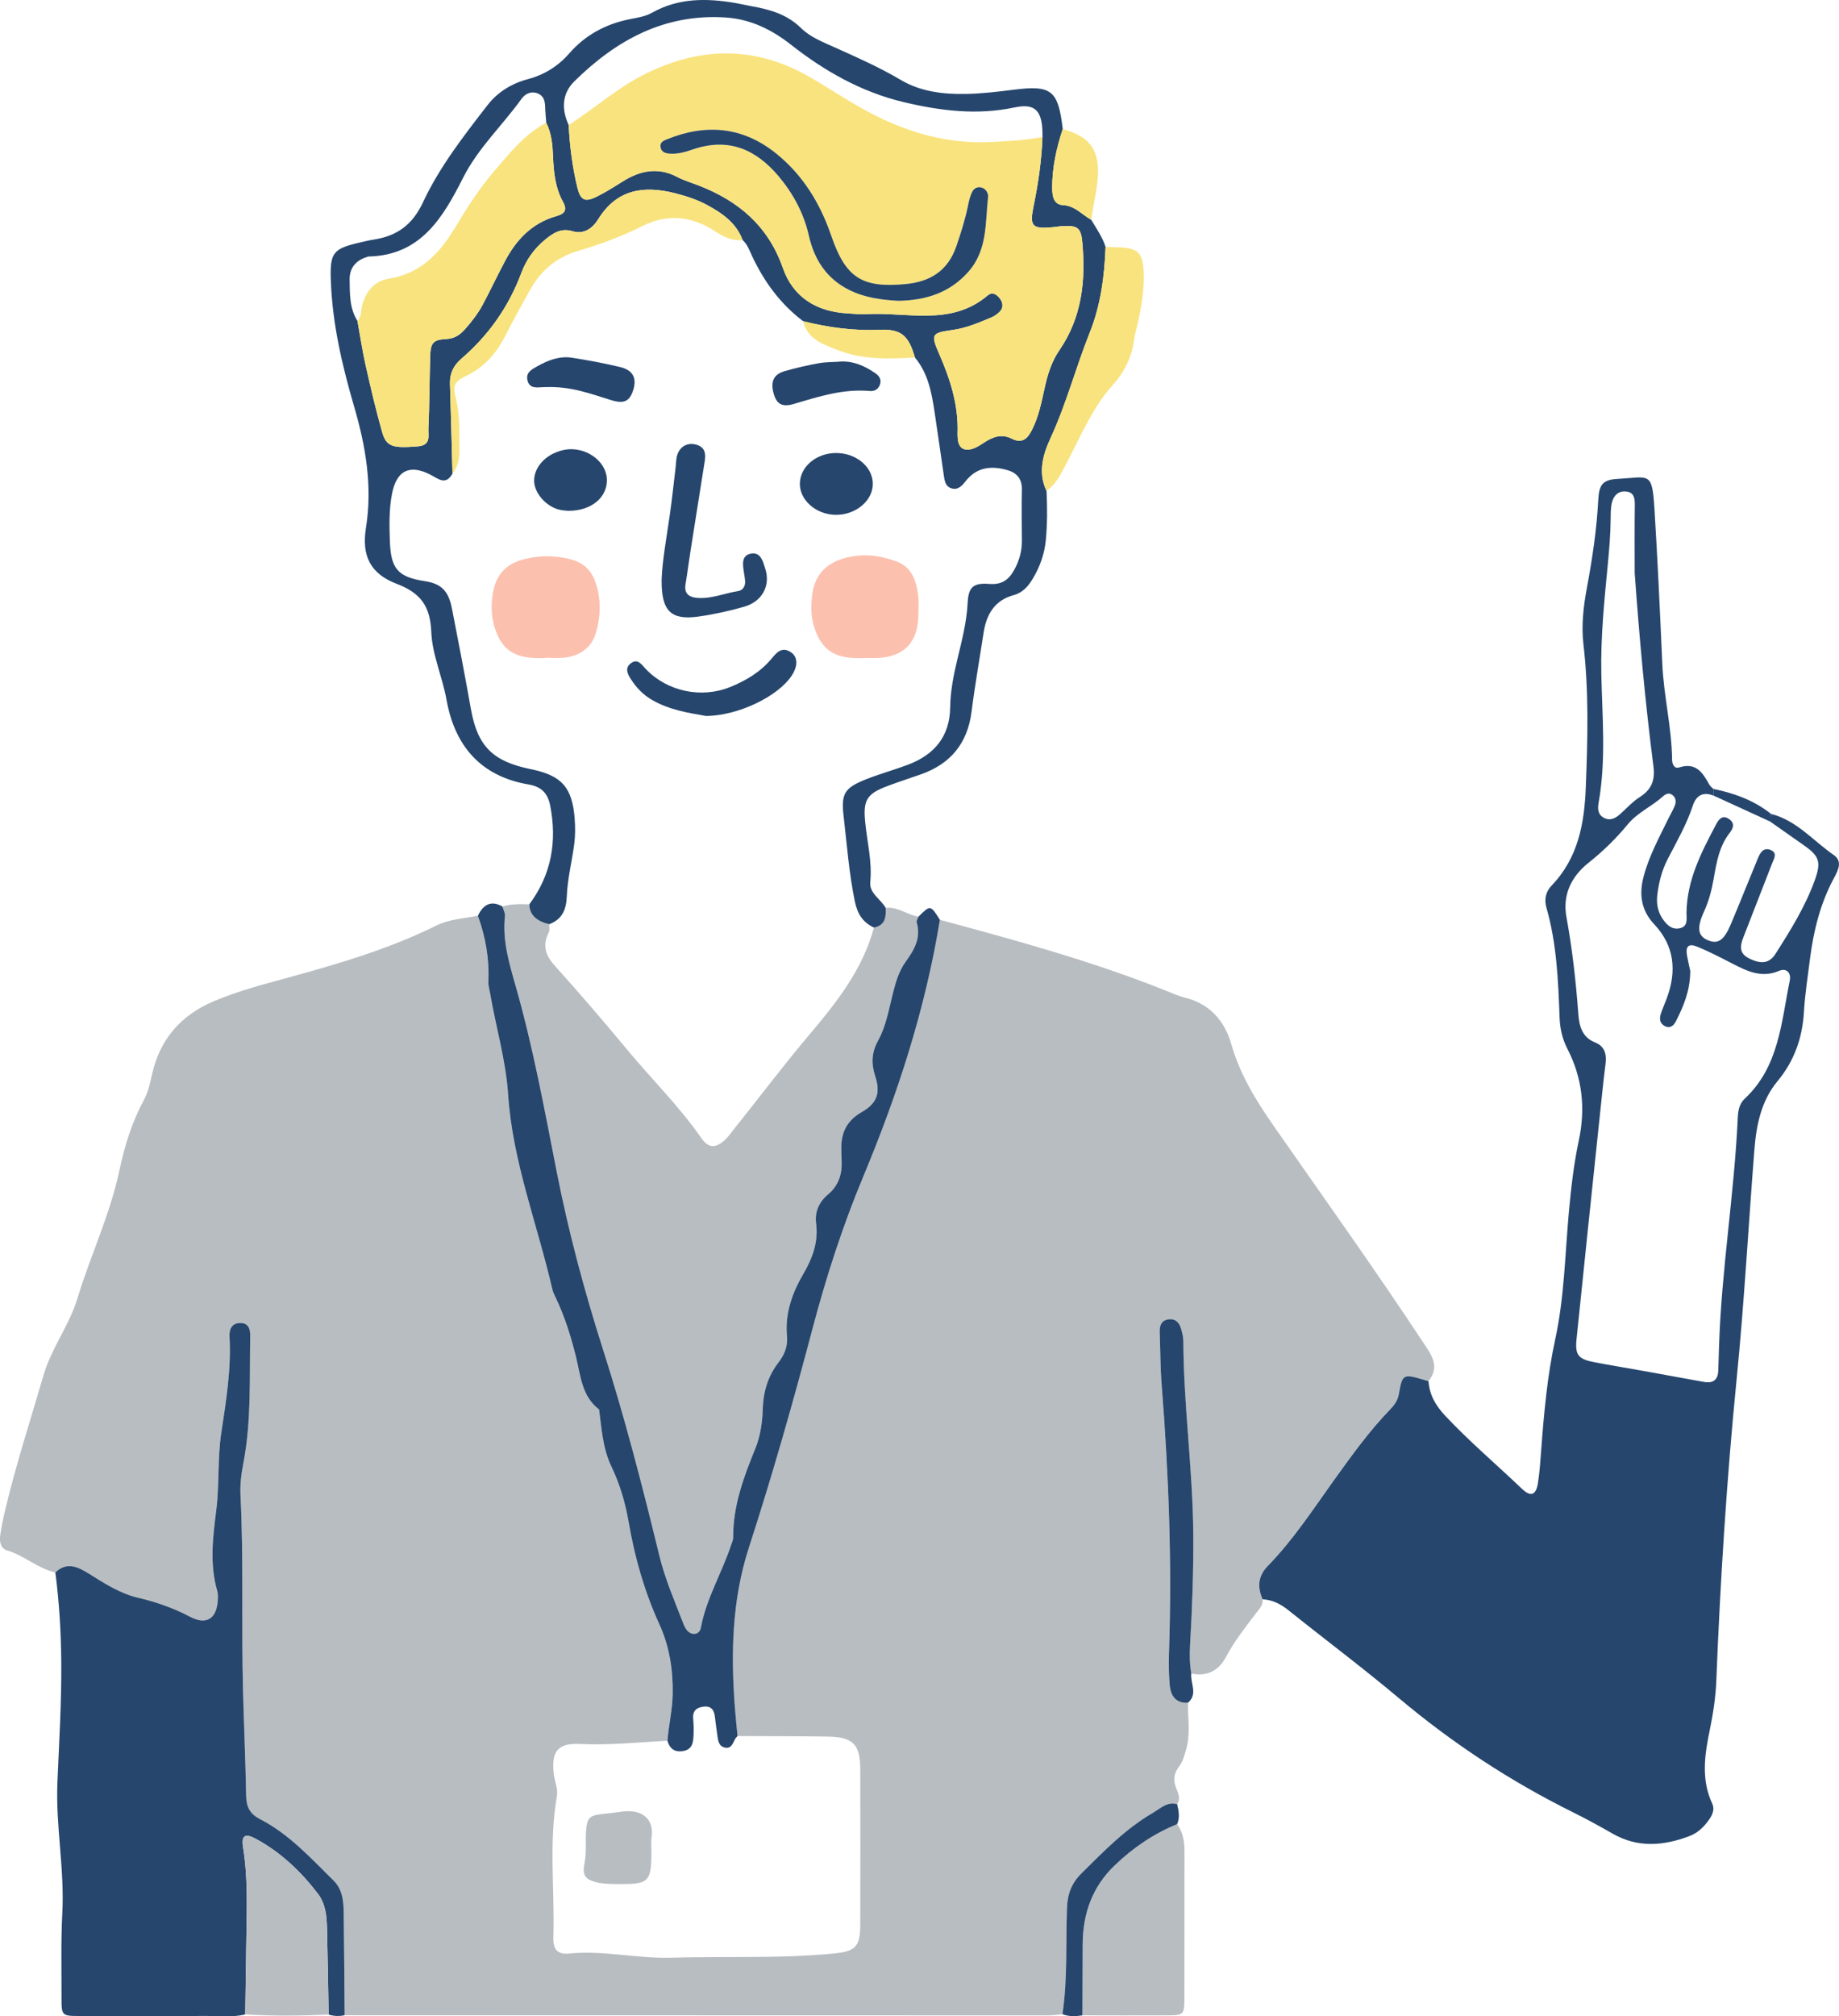 <?xml version="1.0" encoding="UTF-8"?>
<svg id="_レイヤー_2" data-name="レイヤー 2" xmlns="http://www.w3.org/2000/svg" viewBox="0 0 897.55 983.52">
  <defs>
    <style>
      .cls-1 {
        fill: #b8bdc1;
      }

      .cls-2 {
        fill: #26466d;
      }

      .cls-3 {
        fill: #f9e37e;
      }

      .cls-4 {
        fill: #fcc0ae;
      }
    </style>
  </defs>
  <g id="_レイヤー_1-2" data-name="レイヤー 1">
    <g>
      <path class="cls-1" d="M579.8,830.56c-.14,7.57,1.32,15.21-.87,22.68-.83,2.83-1.59,5.94-3.32,8.2-2.77,3.59-3.13,6.93-1.48,10.99.97,2.37,2.13,4.96.4,7.58-4.89-1.32-8.18,2.14-11.77,4.23-13.38,7.78-24.05,18.8-34.94,29.58-4.83,4.78-6.79,10.08-7.04,16.86-.63,17.27.33,34.62-2.21,51.81-2.31.19-4.63.56-6.94.56-114.48,0-228.96-.04-343.44-.08-.14-16.65-.21-33.31-.45-49.96-.08-5.69-.56-11.4-4.98-15.75-11.14-10.97-21.71-22.68-35.9-29.95-4.72-2.42-6.63-5.81-6.73-11.11-.31-17.3-1.1-34.59-1.54-51.89-.82-31.63.38-63.29-1.22-94.91-.27-5.34.43-10.63,1.43-15.89,3.92-20.42,2.92-41.12,3.32-61.74.06-3.25-.7-6.31-4.6-6.44-4.32-.14-5.72,2.95-5.51,6.68.87,15.75-1.63,31.23-3.99,46.67-1.92,12.58-.9,25.31-2.47,37.84-1.66,13.28-3.34,26.43.49,39.6.36,1.24.34,2.64.28,3.96-.45,9.46-5.44,12.84-13.7,8.48-8.05-4.24-16.43-7.15-25.21-9.21-8.92-2.09-16.46-7.03-24.1-11.79-5.24-3.26-10.69-5.95-16.32-.56-8.57-1.92-15.12-8.24-23.48-10.73-3.37-1-3.82-4.5-3.38-7.58.61-4.26,1.53-8.49,2.53-12.68,5.24-22.01,12.28-43.5,18.58-65.21,3.83-13.2,12.56-24.31,16.51-37.34,6.36-20.99,15.95-40.97,20.5-62.44,2.58-12.2,6.14-23.71,12.05-34.62,2.07-3.81,2.93-8.08,3.89-12.32,3.86-17.14,13.98-28.87,30.27-35.75,11.72-4.95,23.92-8.13,36.1-11.46,24.73-6.77,49.29-13.97,72.38-25.39,6.37-3.15,13.46-3.46,20.28-4.8,3.77,10.39,5.63,21.08,5.11,32.17-.09,1.95.56,3.93.9,5.89,2.79,16.36,7.63,32.37,8.73,49.02,2.16,32.83,14.3,63.38,21.57,95.03.37,1.6,1.16,3.11,1.87,4.61,4.3,9.05,7.22,18.54,9.65,28.24,2.3,9.21,2.76,19.34,11.32,25.85,1.23,9.45,1.77,19.01,6.02,27.85,4.19,8.72,6.84,17.89,8.49,27.5,2.93,17.06,7.7,33.64,14.93,49.48,4.9,10.75,6.68,22.13,6.48,33.98-.13,7.71-1.96,15.15-2.55,22.76-14.25.81-28.47,2.29-42.77,1.61-11.02-.52-13.98,3.83-12.67,14.81.43,3.6,2.14,6.99,1.48,10.78-3.98,22.81-1,45.81-1.71,68.71-.18,6,2.1,8.49,7.72,7.93,16.71-1.66,33.09,2.49,49.74,2.02,26.24-.74,52.52.47,78.73-1.98,10.95-1.02,13.55-2.99,13.59-13.8.09-25.3.07-50.6.01-75.9-.03-12.45-3.47-15.99-16-16.18-14.64-.22-29.29-.19-43.94-.26-.43-4.64-.94-9.27-1.29-13.92-1.98-26.38-1.46-52.41,6.85-78.04,11.39-35.14,21.52-70.68,30.95-106.4,6.72-25.45,14.76-50.39,24.94-74.74,16.85-40.31,30.27-81.76,37.32-125.05,36.84,9.94,73.64,20,109.18,34.12,3.39,1.35,6.75,2.91,10.27,3.79,12.26,3.04,19.53,11.29,22.83,22.83,4.2,14.67,11.96,27.32,20.52,39.6,24.5,35.15,49.44,69.99,73.06,105.75,3.77,5.71,8.6,11.7,2.62,18.94-.96-.28-1.91-.57-2.87-.85-9.42-2.72-9.93-2.57-11.62,7.09-.57,3.25-2.2,5.45-4.29,7.6-10.23,10.56-18.76,22.46-27.3,34.36-10.28,14.32-19.91,29.16-32.29,41.84-4.89,5.01-5.25,10.34-2.6,16.35.37,2.98-1.65,4.79-3.23,6.88-5.14,6.8-10.46,13.46-14.48,21.05-3.64,6.89-9.26,9.96-17.1,8.29-.78-4.59-.86-9.13-.59-13.83,1.04-18.25,1.71-36.53,1.55-54.83-.27-31.26-4.74-62.31-4.84-93.58,0-1.96-.53-3.95-1.07-5.86-.92-3.24-2.99-5.29-6.57-4.6-3.18.61-4,3.12-3.9,6.05.3,8.64.29,17.3.97,25.91,3.41,43.44,5.08,86.92,3.57,130.5-.18,5.3-.13,10.65.36,15.93.47,5.13,2.89,8.87,8.9,8.56Z"/>
      <path class="cls-2" d="M616.24,780.09c-2.66-6.01-2.29-11.34,2.6-16.35,12.38-12.68,22.01-27.52,32.29-41.84,8.55-11.9,17.07-23.8,27.3-34.36,2.09-2.15,3.72-4.35,4.29-7.6,1.69-9.66,2.2-9.82,11.62-7.09.96.28,1.91.56,2.87.85.45,6.63,3.47,11.87,7.98,16.69,11.85,12.66,25.08,23.84,37.59,35.79,4.3,4.11,6.9,3.13,7.82-2.67.83-5.25,1.18-10.58,1.58-15.89,1.36-18.25,2.97-36.42,6.88-54.39,4.46-20.54,4.78-41.62,6.69-62.48,1.07-11.62,2.4-23.19,4.83-34.57,3.33-15.6,1.7-30.46-5.58-44.58-2.52-4.9-3.62-9.85-3.82-15.28-.67-17.95-1.37-35.93-6.37-53.36-1.24-4.3-.44-7.97,2.53-11.07,12.91-13.42,15.95-30.24,16.63-47.86.9-23.27,1.56-46.53-1.15-69.77-1.08-9.28.02-18.63,1.74-27.82,2.63-14.08,4.73-28.2,5.49-42.53.4-7.56,2.18-9.9,9.35-10.3,15.71-.87,16.92-3.93,18.08,14.6,1.57,25.23,2.71,50.49,3.84,75.75.7,15.65,4.61,30.94,4.77,46.64.02,2.14,1.07,4.5,3.46,3.73,8.17-2.63,11.5,2.53,14.68,8.36.46.83,1.34,1.44,2.02,2.15,0,1.08.02,2.15.02,3.23-5.16-2.06-8.47.02-10.07,4.91-3.03,9.24-7.91,17.59-12.31,26.16-2.79,5.43-4.25,11.19-5,17.15-.51,4.05.06,8.01,2.33,11.52,2.08,3.21,4.79,6,8.95,4.89,3.86-1.03,2.9-4.78,2.95-7.6.24-15.92,7.3-29.51,14.49-43.07,1.39-2.63,3.15-4.63,6.23-2.56,2.9,1.94,2.26,4.36.34,6.81-5.13,6.56-6.43,14.52-7.8,22.39-.98,5.61-2.42,11-4.8,16.2-3.54,7.74-2.9,11.66,1.87,13.71,4.96,2.13,7.93.24,11.32-7.79,4.53-10.72,8.8-21.56,13.27-32.31,1.04-2.51,2.59-5.14,5.86-3.98,3.86,1.37,1.94,4.23,1.02,6.62-4.69,12.1-9.42,24.17-14.12,36.27-1.57,4.04-2.05,7.64,2.84,10.08,5.76,2.88,9.85,2.63,12.97-2.28,7.33-11.51,14.57-23.11,19.2-36.05,3.14-8.77,2.1-11.59-5.43-16.85-5.45-3.82-10.89-7.65-16.33-11.48.09-1.27.18-2.54.27-3.81,12.55,3.11,20.62,13.14,30.69,20.07,4.2,2.9,2.3,7.17.32,10.79-6.82,12.47-10.18,25.97-11.95,39.93-1.09,8.59-2.42,17.17-2.94,25.79-.76,12.74-4.71,23.94-12.94,33.85-7.99,9.63-10.31,21.49-11.26,33.56-2.92,37.17-4.94,74.42-8.63,111.51-4.87,49.06-7.98,98.19-9.94,147.43-.32,7.95-1.53,15.87-3.15,23.73-2.5,12.08-4.41,24.22,1.18,36.14,1.2,2.55.24,5.16-1.38,7.51-2.52,3.66-5.56,6.7-9.74,8.28-12.64,4.77-25.17,5.88-37.5-1.18-6.35-3.63-12.78-7.16-19.34-10.41-30.58-15.13-58.83-33.71-84.98-55.68-17.58-14.77-36-28.55-53.95-42.9-3.76-3.01-7.74-5.07-12.58-5.32ZM824.96,473.76c-.1,9.69-3.31,17-6.89,24.17-1.1,2.21-2.8,3.97-5.55,2.56-2.5-1.29-2.7-3.66-1.91-6.05.83-2.52,1.95-4.95,2.87-7.44,4.91-13.23,3.88-25.53-6.13-36.18-6.36-6.77-7.45-14.49-5.19-23.14,2.63-10.08,7.61-19.12,12.11-28.39,1.02-2.09,2.25-4.09,3.11-6.24.78-1.96.62-4.03-1.27-5.37-1.63-1.16-3.27-.34-4.51.79-5.42,4.92-12.42,7.87-17.15,13.62-5.73,6.97-12.1,13.16-19.19,18.8-8.29,6.6-12.73,15.52-10.74,26.39,2.88,15.74,4.64,31.58,5.82,47.52.43,5.81,1.89,11.17,8.18,13.69,4.87,1.94,5.66,5.95,5.06,10.7-.97,7.59-1.74,15.2-2.54,22.81-3.89,37.06-7.8,74.12-11.59,111.19-.8,7.86.85,9.78,8.99,11.33,7.84,1.49,15.72,2.77,23.58,4.18,9.82,1.76,19.64,3.53,29.45,5.34,4.58.85,7.04-.88,7.16-5.65.1-3.99.25-7.98.38-11.97,1.2-37.29,7.46-74.16,9.14-111.4.16-3.47.85-6.74,3.4-9.11,16.74-15.62,17.81-37.22,21.97-57.6.75-3.66-1.5-6.32-5.23-4.74-8.5,3.61-15.52.18-22.72-3.52-5.62-2.89-11.24-5.82-17.07-8.23-4.45-1.84-5.99-.24-5.07,4.58.56,2.93,1.23,5.84,1.56,7.36ZM797.83,279.36c0-10.97-.09-21.94.06-32.91.05-3.32-.31-6.25-4.14-6.7-3.92-.46-6.27,2.04-7.08,5.59-.58,2.56-.54,5.28-.57,7.94-.07,7.33-.68,14.6-1.38,21.89-1.72,17.86-3.55,35.71-3.17,53.73.44,20.89,2.39,41.84-1.33,62.66-.47,2.62-.51,5.48,2.21,7.14,3.04,1.85,5.72.68,8.13-1.45,3.23-2.85,6.16-6.17,9.75-8.46,5.81-3.7,7.55-8.24,6.66-15.12-4.04-31.33-6.87-62.78-9.15-94.32Z"/>
      <path class="cls-1" d="M245.22,442.17c4.3-1.3,8.71-1.2,13.12-1.05q.11,7.44,9.7,9.69c-.03,1.31.38,2.85-.16,3.9-3.15,6.17-1.88,11.05,2.77,16.22,11.99,13.31,23.69,26.89,35.12,40.69,12.06,14.56,25.63,27.84,36.47,43.43,3.48,5.01,6.85,5.26,11.48,1.06,1.7-1.54,3.02-3.51,4.47-5.31,12.25-15.28,23.99-30.94,36.65-45.9,13.33-15.74,26.16-31.9,31.69-52.42,5.49-1.09,5.94-5.16,5.69-9.63,5.94-.72,10.58,3.41,16.1,4.28-.33.93-1.15,2.01-.92,2.77,2.25,7.61-1.19,13.46-5.39,19.28-3.36,4.65-4.89,10.12-6.28,15.65-1.94,7.73-3.27,15.72-7.16,22.79-3.11,5.64-3.44,11.06-1.44,17.22,2.72,8.4.96,13.33-6.62,17.69-7.29,4.19-10.11,10.17-9.88,18.14.05,1.66.04,3.33.13,4.99.38,6.66-1.22,12.47-6.59,16.97-4.34,3.64-6.6,8.44-5.86,14.16,1.18,9.09-1.75,16.94-6.23,24.64-5.44,9.34-9.01,19.33-7.97,30.43.47,4.96-1.3,9.06-4.26,12.91-5.05,6.55-7.32,14.14-7.56,22.33-.2,6.72-1.13,13.36-3.65,19.54-5.67,13.93-10.9,27.89-10.78,43.25.01,1.27-.63,2.57-1.04,3.83-4.49,13.56-12.1,25.95-14.73,40.24-.66,3.59-4.53,4.03-6.85,1.21-.82-1-1.36-2.29-1.84-3.52-4.23-10.84-8.84-21.54-11.61-32.92-8.19-33.62-16.8-67.11-27.35-100.09-9.12-28.52-16.88-57.41-22.67-86.85-5.97-30.34-11.51-60.8-20.02-90.58-3.2-11.22-6.6-22.35-5.29-34.28.17-1.51-.79-3.15-1.23-4.73Z"/>
      <path class="cls-2" d="M27,767c5.63-5.39,11.08-2.7,16.32.56,7.64,4.76,15.18,9.7,24.1,11.79,8.78,2.06,17.16,4.97,25.21,9.21,8.26,4.35,13.26.97,13.7-8.48.06-1.32.08-2.72-.28-3.96-3.84-13.17-2.15-26.32-.49-39.6,1.57-12.53.55-25.26,2.47-37.84,2.35-15.45,4.86-30.92,3.99-46.67-.21-3.72,1.19-6.82,5.51-6.68,3.9.13,4.66,3.19,4.6,6.44-.4,20.62.6,41.31-3.32,61.74-1.01,5.26-1.7,10.54-1.43,15.89,1.59,31.62.4,63.28,1.22,94.91.45,17.3,1.23,34.59,1.54,51.89.1,5.3,2.01,8.69,6.73,11.11,14.19,7.27,24.76,18.98,35.9,29.95,4.42,4.35,4.9,10.06,4.98,15.75.23,16.65.31,33.31.45,49.96-2.63.61-5.22.47-7.8-.29-.25-13.96-.45-27.93-.79-41.88-.15-6.01-.64-12.11-4.46-17.09-8.38-10.92-18.22-20.29-30.45-26.85-5.03-2.7-7.01-1.55-6.09,4.05,2.38,14.55,1.87,29.16,1.64,43.79-.2,12.63-.37,25.27-.55,37.9-6.57,1.57-13.24.69-19.86.73-20.27.13-40.55.08-60.82.03-8.96-.02-9.02-.08-9-9.35.03-13.62-.33-27.27.39-40.86,1.14-21.33-3.27-42.37-2.39-63.68.81-19.57,2.04-39.13,1.88-58.76-.12-14.65-1.01-29.18-2.88-43.68Z"/>
      <path class="cls-2" d="M268.04,450.8q-9.59-2.24-9.7-9.69c10.82-14.5,13.61-30.69,10.18-48.2-1.14-5.82-4.16-9.18-10.48-10.25-23.32-3.95-36.07-18.72-40.11-41.33-2-11.19-6.98-21.94-7.43-33.03-.52-12.67-5.18-19.06-16.96-23.56-12.81-4.89-17.11-13.65-14.93-27.29,3.25-20.36-.12-39.77-5.77-59.12-5.89-20.19-10.67-40.58-11.38-61.75-.44-13.2.99-15.28,14.14-18.28,2.27-.52,4.54-1.08,6.84-1.44,11.29-1.77,18.83-7.1,24.02-18.21,8.03-17.18,19.82-32.32,31.46-47.33,5-6.45,11.78-10.6,19.83-12.74,7.89-2.1,14.67-6.31,20.07-12.51,7.98-9.18,18.13-14.49,29.92-16.79,3.62-.7,7.3-1.27,10.5-3.07,12.98-7.32,26.76-7.12,40.82-4.72,2.62.45,5.22,1.1,7.84,1.56,8.91,1.58,17.26,3.95,24.1,10.68,4.48,4.41,10.62,6.79,16.41,9.39,10.93,4.91,21.88,9.75,32.24,15.88,9.78,5.78,20.78,7.03,31.85,6.82,7.64-.15,15.29-1.04,22.88-2.01,18.82-2.4,22.05.06,24.31,19.17-3.12,9.42-5.23,19-5.14,29.02.04,4.08.91,7.81,5.29,8.05,5.89.32,9.21,4.67,13.72,7.12,2.55,4.31,5.49,8.42,7.03,13.27-.52,14.32-2.37,28.41-7.73,41.82-6.78,16.92-11.37,34.63-19.05,51.26-3.73,8.08-6.37,16.89-2.04,25.91.4,7.99.4,15.97-.34,23.95-.63,6.78-2.83,12.94-6.3,18.76-2.28,3.82-4.88,6.93-9.51,8.19-9.21,2.5-13.21,9.41-14.57,18.31-1.96,12.83-4.24,25.62-5.87,38.49-1.97,15.53-10.31,25.55-24.92,30.65-5.34,1.86-10.73,3.6-16.02,5.59-10.04,3.78-12,6.73-11.02,17.19.93,9.9,3.51,19.59,2.52,29.74-.53,5.43,5.13,8.25,7.51,12.54.25,4.48-.2,8.54-5.69,9.63-5.42-2.6-8.06-6.53-9.35-12.8-2.84-13.73-3.86-27.62-5.47-41.47-1.3-11.12.38-13.88,11.01-18.1,6.78-2.69,13.87-4.61,20.68-7.21,12.7-4.85,20.12-13.79,20.31-27.8.11-8.05,1.68-15.82,3.54-23.6,2.16-9.03,4.51-18.01,4.99-27.4.4-7.8,2.77-9.88,10.69-9.26,5.93.46,9.34-1.97,12.01-6.8,2.49-4.49,3.81-9.16,3.78-14.27-.05-8.3-.17-16.61,0-24.91.1-5.15-2.36-8.17-7.03-9.52-7.95-2.29-15.09-1.55-20.61,5.59-1.58,2.04-3.62,4.23-6.71,3.29-3.08-.94-3.39-3.83-3.78-6.45-1.51-10.19-2.91-20.39-4.46-30.57-1.45-9.55-3.13-19.04-9.62-26.79-3.04-10.69-6.63-14.01-17.36-13.53-12.69.57-24.97-1.15-37.18-4.19-11.15-8.43-19.12-19.33-25-31.91-1.25-2.67-2.22-5.59-4.54-7.66-3.11-8.36-9.92-13.09-17.27-17.07-4.96-2.68-10.33-4.43-15.85-5.82-15.25-3.85-28.35-1.88-37.35,12.67-2.83,4.58-7.02,7.52-12.56,5.89-5.71-1.69-9.53.95-13.48,4.2-5.27,4.34-9.12,9.79-11.46,16.05-6.19,16.57-16,30.51-29.37,41.99-3.78,3.25-5.67,7.15-5.51,12.19.48,14.6.82,29.2,1.22,43.81-3.34,5.98-6.95,2.47-10.79.51-10.17-5.2-16.49-2.02-18.7,9.24-1.49,7.57-1.34,15.25-1.08,22.89.47,13.64,3.62,17.78,17.27,19.85,8.43,1.28,11.49,5.41,13.06,13.4,3.21,16.31,6.34,32.63,9.25,49,3.24,18.3,10.91,25.55,29.19,29.27,15.11,3.07,20.3,8.84,21.45,24.26.29,3.96.31,8.01-.18,11.94-1.08,8.57-3.32,17.06-3.66,25.64-.26,6.8-2.24,11.35-8.59,13.8ZM174.45,156.54c1.3,7.18,2.37,14.42,3.97,21.53,2.48,11.01,5.05,22.02,8.13,32.87,2.02,7.11,5.49,7.75,17.32,6.79,6.67-.55,5.06-5.19,5.21-8.62.53-11.61.53-23.24.85-34.86.19-6.9,1.24-8.52,7.8-8.87,4.18-.22,6.71-1.99,9.23-4.82,3.34-3.74,6.38-7.7,8.72-12.1,3.75-7.03,7.14-14.25,10.88-21.28,5.5-10.33,13.14-18.37,24.78-21.68,3.96-1.13,5.81-2.74,3.43-7.03-3.8-6.87-4.56-14.48-4.87-22.18-.23-5.63-.7-11.24-3.3-16.4-.19-2.65-.47-5.29-.54-7.94-.08-2.86-.82-5.34-3.71-6.41-3.28-1.21-6.06.22-7.88,2.76-9.27,12.9-21.04,23.81-28.39,38.3-9.73,19.17-20.5,37.91-46.06,38.51-.32,0-.64.16-.96.26-5.41,1.66-8.5,5.38-8.42,10.97.1,6.91-.11,13.98,3.81,20.21ZM277.54,61c.54,10.33,1.83,20.58,4.29,30.62,1.5,6.11,3.73,7.11,9.31,4.35,4.47-2.2,8.7-4.91,12.94-7.55,8.47-5.28,17.09-7.03,26.42-2.12,3.22,1.69,6.78,2.75,10.2,4.06,19.57,7.53,34.17,19.7,41.39,40.37,4.96,14.2,16.39,21.31,31.51,22.12,2.99.16,6.01.57,8.98.39,20.11-1.2,41.53,6.11,59.53-9.18,2.15-1.83,4.45-.49,5.97,1.64,1.5,2.12,1.74,4.41-.19,6.36-1.14,1.15-2.58,2.17-4.07,2.79-6.14,2.57-12.27,5.18-18.95,6.11-10.25,1.42-10.7,2.06-6.45,11.77,5.4,12.33,9.41,24.92,8.92,38.58-.04.99.03,2,.14,2.99.46,4.32,3.1,5.79,6.97,4.67,2.17-.63,4.18-1.99,6.11-3.26,4.14-2.72,8.48-4.15,13.16-1.77,5.46,2.77,7.99-.31,10.11-4.58,3.15-6.34,4.5-13.23,6-20.04,1.44-6.57,3.36-12.89,7.2-18.48,11.01-15.99,12.91-33.94,11.21-52.61-.65-7.17-2.28-8.35-9.67-7.93-1.66.09-3.31.4-4.97.55-9.91.86-11.18-.45-9.12-10.44,2.29-11.11,3.89-22.29,4.32-33.63.17-12.72-3.3-16.56-13.64-14.37-18.39,3.91-36.49,1.62-54.37-2.66-20.42-4.9-38.35-15.06-54.77-27.96-9.39-7.37-19.7-12.44-31.77-13.25-29.85-1.99-53.51,11-73.95,31.16-6.07,5.98-6.31,13.6-2.76,21.28Z"/>
      <path class="cls-2" d="M245.22,442.17c.44,1.58,1.4,3.22,1.23,4.73-1.31,11.93,2.09,23.06,5.29,34.28,8.5,29.78,14.05,60.24,20.02,90.58,5.79,29.44,13.55,58.33,22.67,86.85,10.55,32.98,19.16,66.47,27.35,100.09,2.77,11.38,7.38,22.07,11.61,32.92.48,1.23,1.02,2.52,1.84,3.52,2.32,2.82,6.19,2.38,6.85-1.21,2.64-14.29,10.25-26.68,14.73-40.24.42-1.26,1.05-2.56,1.04-3.83-.12-15.36,5.11-29.32,10.78-43.25,2.51-6.18,3.45-12.82,3.65-19.54.25-8.19,2.52-15.77,7.56-22.33,2.96-3.85,4.73-7.95,4.26-12.91-1.05-11.1,2.52-21.09,7.97-30.43,4.48-7.69,7.41-15.54,6.23-24.64-.74-5.72,1.51-10.52,5.86-14.16,5.37-4.5,6.97-10.31,6.59-16.97-.09-1.66-.08-3.33-.13-4.99-.23-7.96,2.58-13.95,9.88-18.14,7.59-4.36,9.35-9.29,6.62-17.69-2-6.16-1.67-11.58,1.44-17.22,3.9-7.07,5.22-15.06,7.16-22.79,1.39-5.53,2.92-11,6.28-15.65,4.2-5.81,7.65-11.67,5.39-19.28-.23-.77.59-1.84.92-2.77,5.73-5.72,5.84-5.71,10.42,1.55-7.05,43.29-20.48,84.73-37.32,125.05-10.18,24.35-18.22,49.29-24.94,74.74-9.43,35.73-19.55,71.27-30.95,106.4-8.31,25.64-8.84,51.66-6.85,78.04.35,4.65.85,9.28,1.29,13.92-.41.5-.92.96-1.22,1.52-1.09,1.98-1.78,4.68-4.74,4.15-3.21-.57-3.56-3.43-3.9-6.08-.39-2.94-.83-5.87-1.16-8.81-.38-3.4-1.73-5.61-5.64-5.11-3.49.45-5.32,2.16-4.99,5.91.23,2.6.32,5.23.19,7.84-.17,3.31-.37,6.82-4.55,7.78-4.23.96-7.02-.69-8.19-4.93.6-7.61,2.42-15.04,2.55-22.76.2-11.85-1.58-23.24-6.48-33.98-7.23-15.84-12-32.42-14.93-49.48-1.65-9.62-4.31-18.78-8.49-27.5-4.25-8.85-4.78-18.4-6.02-27.85-8.56-6.51-9.02-16.64-11.32-25.85-2.43-9.71-5.35-19.2-9.65-28.24-.71-1.5-1.5-3.01-1.87-4.61-7.28-31.66-19.41-62.21-21.57-95.03-1.1-16.65-5.94-32.66-8.73-49.02-.33-1.96-.99-3.95-.9-5.89.52-11.09-1.34-21.77-5.11-32.17q4.23-8.91,11.97-4.52Z"/>
      <path class="cls-1" d="M574.51,889.78c2.87,3.96,3.6,8.46,3.59,13.24-.05,23.66.02,47.33-.04,70.99-.02,8.88-.13,8.98-8.78,9.02-13.66.08-27.33,0-40.99-.01.04-11.59.05-23.17.12-34.76.09-14.88,4.69-27.92,15.64-38.4,8.93-8.56,18.95-15.44,30.46-20.09Z"/>
      <path class="cls-1" d="M119.68,982.58c.18-12.63.35-25.27.55-37.9.23-14.62.74-29.23-1.64-43.79-.91-5.6,1.06-6.75,6.09-4.05,12.23,6.57,22.07,15.93,30.45,26.85,3.82,4.98,4.31,11.07,4.46,17.09.34,13.96.54,27.92.79,41.88-13.57.59-27.14.76-40.7-.09Z"/>
      <path class="cls-2" d="M579.8,830.56c-6,.31-8.43-3.44-8.9-8.56-.48-5.28-.54-10.63-.36-15.93,1.51-43.58-.15-87.05-3.57-130.5-.68-8.61-.66-17.27-.97-25.91-.1-2.92.72-5.44,3.9-6.05,3.57-.69,5.65,1.36,6.57,4.6.54,1.91,1.06,3.9,1.07,5.86.11,31.27,4.57,62.31,4.84,93.58.16,18.3-.51,36.57-1.55,54.83-.27,4.7-.19,9.25.59,13.83-.52,4.75,3.36,10.01-1.63,14.25Z"/>
      <path class="cls-3" d="M510.75,239.43c-4.33-9.02-1.7-17.83,2.04-25.91,7.68-16.63,12.27-34.34,19.05-51.26,5.37-13.41,7.21-27.5,7.73-41.82,2.66.09,5.32.09,7.97.28,8.01.58,10.1,2.98,10.59,11.28.51,8.73-.99,17.2-2.82,25.65-.56,2.59-1.43,5.14-1.76,7.76-1.1,8.83-4.72,16.06-10.8,22.83-9.38,10.43-14.81,23.54-21.29,35.88-2.91,5.54-5.31,11.49-10.7,15.32Z"/>
      <path class="cls-2" d="M574.51,889.78c-11.5,4.65-21.52,11.53-30.46,20.09-10.95,10.48-15.55,23.52-15.64,38.4-.07,11.59-.08,23.17-.12,34.76-3.29.55-6.55.67-9.74-.55,2.54-17.19,1.58-34.54,2.21-51.81.25-6.78,2.21-12.08,7.04-16.86,10.89-10.78,21.55-21.81,34.94-29.58,3.59-2.09,6.88-5.55,11.77-4.23.78,3.26,1.44,6.52,0,9.78Z"/>
      <path class="cls-3" d="M532.53,107.18c-4.51-2.44-7.83-6.79-13.72-7.12-4.38-.24-5.25-3.97-5.29-8.05-.09-10.03,2.03-19.6,5.14-29.02,13.88,3.67,19.63,11.1,16.39,29.63-.85,4.85-1.68,9.71-2.52,14.56Z"/>
      <path class="cls-2" d="M836.27,388.06c0-1.08-.02-2.15-.02-3.23,10.22,2.09,19.83,5.57,28.1,12.15-.09,1.27-.18,2.54-.27,3.81-9.27-4.25-18.53-8.49-27.8-12.74Z"/>
      <path class="cls-3" d="M508.8,66.79c-.43,11.34-2.03,22.52-4.32,33.63-2.06,9.99-.79,11.3,9.12,10.44,1.66-.14,3.31-.45,4.97-.55,7.39-.42,9.02.76,9.67,7.93,1.7,18.67-.2,36.62-11.21,52.61-3.84,5.59-5.76,11.91-7.2,18.48-1.49,6.81-2.85,13.71-6,20.04-2.13,4.28-4.65,7.36-10.11,4.58-4.68-2.38-9.02-.94-13.16,1.77-1.93,1.27-3.94,2.63-6.11,3.26-3.87,1.12-6.52-.34-6.97-4.67-.1-.99-.17-2-.14-2.99.49-13.66-3.52-26.25-8.92-38.58-4.25-9.71-3.8-10.35,6.45-11.77,6.68-.93,12.81-3.54,18.95-6.11,1.49-.63,2.93-1.64,4.07-2.79,1.92-1.94,1.69-4.24.19-6.36-1.51-2.13-3.81-3.47-5.97-1.64-18,15.3-39.42,7.98-59.53,9.18-2.98.18-5.99-.23-8.98-.39-15.12-.81-26.56-7.92-31.51-22.12-7.22-20.68-21.82-32.84-41.39-40.37-3.42-1.31-6.98-2.37-10.2-4.06-9.33-4.9-17.96-3.15-26.42,2.12-4.24,2.64-8.47,5.34-12.94,7.55-5.58,2.75-7.81,1.76-9.31-4.35-2.46-10.04-3.75-20.29-4.29-30.62,12.57-8.05,23.68-18.15,37.22-24.88,27.37-13.61,54.22-13.81,80.84,1.67,7.47,4.34,14.71,9.07,22.17,13.42,20.17,11.74,41.51,19.13,65.31,18.08,8.64-.38,17.22-.87,25.71-2.49ZM438.63,146.74c13.11-.27,24.77-3.8,33.91-14.08,9.54-10.74,8.27-24.11,9.72-36.85.07-.62-.17-1.33-.45-1.92-1.43-3.06-5.55-3.52-7.19-.53-1.25,2.27-1.76,4.99-2.31,7.57-1.38,6.53-3.39,12.83-5.55,19.15-4.09,11.95-12.7,17.35-24.72,18.49-21.41,2.04-29.32-3.07-36.36-23.61-5.41-15.76-13.82-29.58-26.92-40.11-16.37-13.16-34.39-14.61-53.51-6.79-1.57.64-3.13,1.43-2.9,3.5.27,2.43,2.04,3.17,4.19,3.37,4.1.38,8-.79,11.74-2.07,17.18-5.85,30.6-.09,41.71,13.11,7.19,8.54,12.3,18.06,14.8,29.08,2.62,11.54,8.61,20.87,19.57,26.35,7.62,3.81,15.84,4.89,24.26,5.35Z"/>
      <path class="cls-3" d="M266.62,59.87c2.6,5.17,3.07,10.78,3.3,16.4.31,7.7,1.07,15.31,4.87,22.18,2.38,4.3.53,5.91-3.43,7.03-11.64,3.32-19.28,11.35-24.78,21.68-3.74,7.03-7.13,14.25-10.88,21.28-2.35,4.4-5.38,8.35-8.72,12.1-2.53,2.83-5.05,4.6-9.23,4.82-6.56.35-7.61,1.97-7.8,8.87-.32,11.62-.33,23.25-.85,34.86-.16,3.43,1.46,8.08-5.21,8.62-11.82.97-15.3.32-17.32-6.79-3.08-10.85-5.65-21.86-8.13-32.87-1.6-7.11-2.67-14.35-3.97-21.53,2.12-2.07,1.57-4.99,2.26-7.49,1.93-7.05,5.93-11.97,13.31-13.16,15.19-2.45,24.5-12.28,31.95-24.65,5.83-9.68,11.89-19.28,19.26-27.81,7.54-8.73,14.8-18,25.38-23.56Z"/>
      <path class="cls-3" d="M362.44,117.11c-5.3.51-9.62-1.78-13.89-4.57-11.22-7.33-23.29-8.21-35.06-2.26-10.16,5.14-20.69,8.93-31.5,12.15-10.42,3.1-18.09,9.59-23.32,19.01-4.19,7.55-8.36,15.12-12.3,22.8-4.23,8.23-10,14.72-18.44,18.89-6.34,3.13-7.12,4.58-5.31,11.9,2.03,8.24,1.46,16.5,1.59,24.79.06,4.08-.76,7.92-3.39,11.2-.4-14.6-.74-29.21-1.22-43.8-.16-5.05,1.73-8.94,5.51-12.19,13.37-11.48,23.18-25.42,29.37-41.99,2.34-6.26,6.19-11.71,11.46-16.05,3.95-3.25,7.77-5.88,13.48-4.2,5.54,1.64,9.73-1.31,12.56-5.89,9.01-14.55,22.1-16.52,37.35-12.67,5.51,1.39,10.89,3.14,15.85,5.82,7.35,3.98,14.16,8.71,17.27,17.07Z"/>
      <path class="cls-3" d="M446.52,174.4c-12.88.73-25.8,1.12-38.03-3.77-6.89-2.76-14.48-5.22-16.51-13.96,12.21,3.04,24.49,4.76,37.18,4.19,10.73-.48,14.32,2.84,17.36,13.53Z"/>
      <path class="cls-1" d="M317.94,902.51c-.06,15.75-.96,16.66-17.12,16.48-3.31-.04-6.72-.08-9.89-.9-5.55-1.43-6.81-3.55-5.62-9.49,1-4.99.38-9.96.69-14.92.44-6.94,1.51-8.18,8.07-8.86,2.97-.31,5.91-.61,8.88-1.07,10.48-1.63,16.5,3.55,15.02,12.77-.31,1.95-.05,3.99-.05,5.99Z"/>
      <path class="cls-4" d="M422.29,320.99c-2,0-4,.1-5.99-.02-10.24-.63-15.64-5.1-18.81-14.73-1.84-5.59-1.79-11.24-.99-16.79,1.52-10.56,8.62-16.54,20.75-18.25,7.09-1,14,.32,20.55,2.77,7.1,2.66,9.31,9.12,10.24,15.91.49,3.6.24,7.32.13,10.98-.39,12.71-7.16,19.53-19.89,20.1-1.99.09-4,.01-5.99.01v.02Z"/>
      <path class="cls-4" d="M266.41,320.98c-2,0-4,.1-5.99-.02-10.73-.65-16.17-5.19-19.19-15.58-1.63-5.59-1.54-11.25-.53-16.79,1.58-8.65,6.77-13.89,15.64-15.97,7.33-1.73,14.3-1.74,21.61.05,6.1,1.5,10.11,4.71,12.32,10.42,3.25,8.4,2.95,17.14.62,25.45-2.03,7.22-7.81,11.44-15.49,12.26-2.96.31-5.99.05-8.98.05v.12Z"/>
      <path class="cls-2" d="M322.91,282.79c.36-9.61,2.39-20.4,3.94-31.25,1.13-7.89,1.96-15.82,2.92-23.73.24-1.97.18-4.04.78-5.89,1.41-4.36,5.19-6.22,9.43-4.97,4.15,1.22,4.55,4.37,3.99,7.93-2.27,14.44-4.6,28.86-6.87,43.3-.88,5.58-1.58,11.18-2.51,16.75-.72,4.28,1.32,6.25,5.27,6.66,7.13.74,13.7-2.24,20.57-3.32,1.99-.31,3.32-2.22,3.24-4.47-.06-1.65-.39-3.29-.64-4.94-.57-3.74-1.16-8.11,3.68-8.84,4.66-.71,5.69,3.95,6.77,7.29,2.69,8.31-1.42,16.08-10.23,18.62-7.32,2.1-14.83,3.76-22.37,4.81-13.47,1.87-18.12-2.66-17.96-17.95Z"/>
      <path class="cls-2" d="M344.61,349.24c-7.98-1.43-17.86-2.79-26.67-8-4.09-2.42-7.28-5.76-9.87-9.7-1.72-2.63-3.3-5.62-.21-7.98,3.32-2.53,5.19.49,7.29,2.72,10.33,10.95,27.08,14.56,41.19,8.85,7.78-3.15,14.88-7.38,20.34-13.98,2.39-2.89,4.92-5.83,9.18-3.11,3.55,2.26,3.71,6.67.57,11.47-6.57,10.04-25.82,19.54-41.82,19.74Z"/>
      <path class="cls-2" d="M407.69,251.12c-9.63-.19-17.65-7.41-17.3-15.6.34-7.97,7.94-14.36,17.29-14.55,9.73-.19,17.97,6.35,18.3,14.55.35,8.49-8.21,15.8-18.3,15.6Z"/>
      <path class="cls-2" d="M277.3,249.17c-.9-.12-2.93-.14-4.81-.68-6.2-1.78-11.42-7.84-11.77-13.41-.36-5.78,3.85-11.64,10.39-14.31,1.52-.62,3.12-1.16,4.73-1.43,9.88-1.63,19.86,5.36,20.34,14.16.49,8.88-7.33,15.76-18.89,15.66Z"/>
      <path class="cls-2" d="M266.36,188.83c1,0,0-.02-.98,0-3.25.09-7.06,1.05-7.99-3.58-.74-3.71,2.26-5.12,4.88-6.6,5.3-3,10.91-5.12,17.06-4.14,7.85,1.25,15.69,2.68,23.41,4.55,6.21,1.51,8.13,5.4,6.33,11.12-1.74,5.52-4.37,6.94-10.77,5-9.82-2.97-19.41-6.83-31.94-6.36Z"/>
      <path class="cls-2" d="M409.4,176.41c6.69-.58,12.4,1.94,17.73,5.56,1.69,1.14,3.02,2.78,2.51,5.02-.6,2.63-2.57,3.96-5.13,3.73-12.93-1.14-24.93,2.69-37.06,6.32-5.88,1.76-8.49-.1-9.89-5.18-1.58-5.73.02-9.28,5.43-10.83,5.42-1.56,10.94-2.81,16.48-3.84,3.24-.61,6.61-.53,9.92-.76Z"/>
      <path class="cls-2" d="M438.63,146.74c-8.42-.45-16.64-1.53-24.26-5.35-10.97-5.48-16.96-14.81-19.57-26.35-2.5-11.01-7.62-20.54-14.8-29.08-11.11-13.2-24.53-18.96-41.71-13.11-3.74,1.27-7.64,2.45-11.74,2.07-2.15-.2-3.92-.95-4.19-3.37-.23-2.07,1.33-2.86,2.9-3.5,19.11-7.81,37.14-6.37,53.51,6.79,13.1,10.53,21.52,24.34,26.92,40.11,7.04,20.53,14.95,25.64,36.36,23.61,12.02-1.14,20.63-6.54,24.72-18.49,2.16-6.31,4.18-12.62,5.55-19.15.54-2.58,1.06-5.31,2.31-7.57,1.64-2.99,5.76-2.53,7.19.53.28.59.52,1.3.45,1.92-1.45,12.75-.17,26.11-9.72,36.85-9.14,10.28-20.8,13.81-33.91,14.08Z"/>
    </g>
  </g>
</svg>